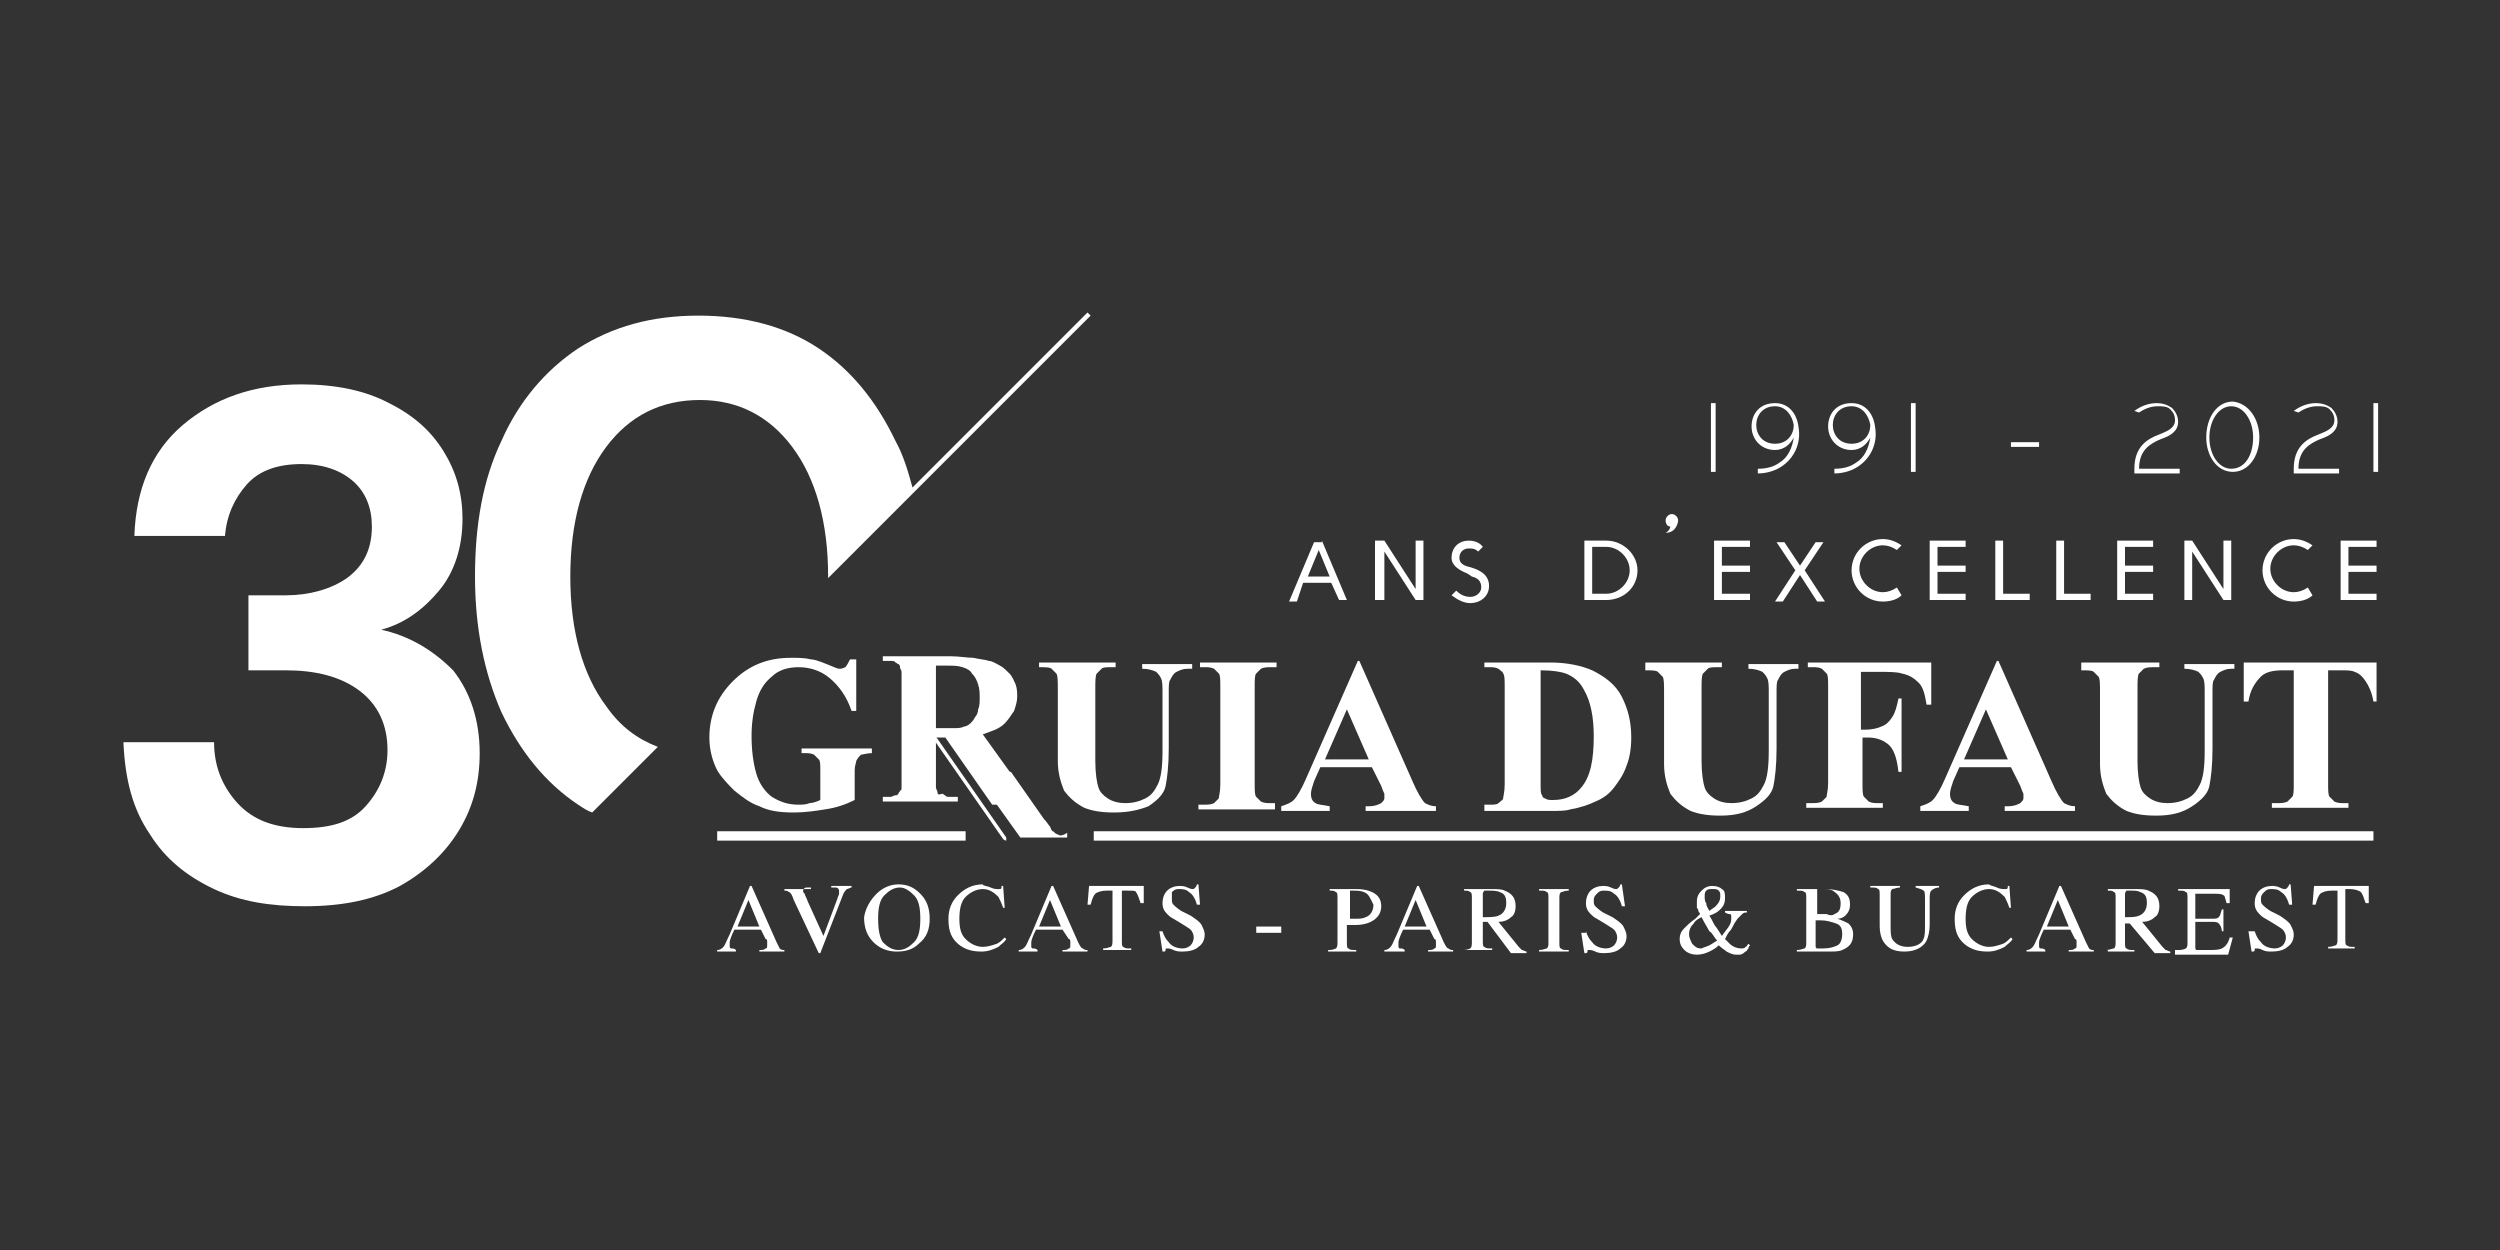 <?xml version="1.0" encoding="utf-8"?>
<!-- Generator: Adobe Illustrator 26.0.2, SVG Export Plug-In . SVG Version: 6.00 Build 0)  -->
<svg version="1.1" id="Layer_1" xmlns="http://www.w3.org/2000/svg" xmlns:xlink="http://www.w3.org/1999/xlink" x="0px" y="0px"
	 viewBox="0 0 160 80" style="enable-background:new 0 0 160 80;" xml:space="preserve">
<rect x="0" y="0" width="160" height="80" fill="#333333" stroke="none"/>
<style type="text/css">
	.st0{fill:#FFFFFF;}
</style>
<g>
	<g>
		<path class="st0" d="M24.4,40.3c1.5-0.4,2.7-1.3,3.7-2.5c1-1.2,1.5-2.8,1.5-4.6c0-1.6-0.4-3-1.2-4.3c-0.8-1.3-1.9-2.3-3.5-3.1
			c-1.5-0.8-3.4-1.2-5.6-1.2c-3.1,0-5.6,0.9-7.6,2.6c-2,1.7-3,4.1-3.1,7.1h5.8c0.1-1.3,0.6-2.4,1.4-3.3c0.8-0.9,2-1.3,3.5-1.3
			c1.4,0,2.5,0.4,3.3,1.1c0.8,0.7,1.2,1.7,1.2,2.9c0,1.4-0.5,2.5-1.6,3.3c-1,0.7-2.4,1.1-3.9,1.1h-2.4v4.8h2.4
			c1.9,0,3.5,0.4,4.7,1.3c1.2,0.9,1.8,2.2,1.8,3.8c0,1.4-0.5,2.6-1.4,3.6c-0.9,1-2.2,1.4-4,1.4c-1.8,0-3.2-0.5-4.2-1.6
			c-1-1.1-1.5-2.4-1.5-3.9H7.9c0.1,2.4,0.6,4.3,1.7,5.9c1,1.6,2.4,2.7,4.1,3.5c1.7,0.8,3.6,1.1,5.8,1.1c2.4,0,4.4-0.4,6.1-1.3
			c1.6-0.9,2.9-2.1,3.8-3.6c0.9-1.5,1.3-3.1,1.3-4.9c0-2.1-0.6-3.9-1.7-5.3C27.7,41.6,26.2,40.7,24.4,40.3z"/>
		<path class="st0" d="M69.8,20.2L69.6,20L58.4,31.2c-0.3-1.1-0.6-2.1-1.1-3c-1.2-2.5-2.8-4.5-4.9-5.9c-2.1-1.4-4.7-2.1-7.7-2.1
			c-3,0-5.5,0.7-7.7,2.1c-2.1,1.4-3.8,3.4-4.9,5.9c-1.2,2.5-1.7,5.4-1.7,8.7c0,3.3,0.6,6.2,1.7,8.7c1.2,2.5,2.8,4.5,4.9,5.9
			c0.3,0.2,0.6,0.4,0.9,0.5l4.2-4.2c-1.3-0.5-2.4-1.3-3.3-2.6c-1.5-2-2.3-4.8-2.3-8.3c0-3.5,0.8-6.3,2.3-8.3c1.5-2,3.5-3,6-3
			c2.4,0,4.4,1,5.9,3c1.5,2,2.3,4.8,2.3,8.3c0,0,0,0,0,0.1l5.4-5.4c0,0,0,0,0,0L69.8,20.2z"/>
	</g>
	<g>
		<g>
			<path class="st0" d="M84.6,34.6l1.6,3.8h-0.5l-0.5-1.1h-1.8L83,38.5h-0.5l1.6-3.8H84.6z M84.4,35.2l-0.7,1.7h1.4L84.4,35.2z"/>
			<path class="st0" d="M88.6,34.6l2,3.1v-3.1h0.5v3.8h-0.5l-2-3.1v3.1H88v-3.8H88.6z"/>
			<path class="st0" d="M93.9,36.7c-0.5-0.2-1-0.5-1-1c0-0.7,0.5-1.1,1.1-1.1c0.3,0,0.7,0.1,0.9,0.4l-0.3,0.3
				c-0.2-0.2-0.4-0.2-0.6-0.2c-0.3,0-0.6,0.2-0.6,0.6c0,0.3,0.2,0.5,0.7,0.6l0.3,0.1c0.5,0.2,0.9,0.5,0.9,1.1c0,0.7-0.6,1.1-1.2,1.1
				c-0.4,0-0.8-0.2-1.2-0.5l0.3-0.3c0.3,0.3,0.6,0.4,0.9,0.4c0.4,0,0.7-0.3,0.7-0.6c0-0.4-0.2-0.6-0.6-0.7L93.9,36.7z"/>
			<path class="st0" d="M102.8,34.6c1.1,0,2,0.9,2,1.9c0,1.1-0.9,1.9-2,1.9h-1.4v-3.8H102.8z M102.8,38c0.8,0,1.5-0.7,1.5-1.5
				c0-0.8-0.7-1.5-1.5-1.5h-0.9V38H102.8z"/>
			<path class="st0" d="M107.4,33.3c0,0.1-0.1,0.8-0.8,0.8c0.2-0.1,0.3-0.3,0.3-0.4c-0.2,0-0.3-0.2-0.3-0.4c0-0.2,0.2-0.4,0.4-0.4
				C107.2,32.9,107.4,33.1,107.4,33.3z"/>
			<path class="st0" d="M112,34.6v0.4h-1.8v1.2h1.8v0.4h-1.8V38h1.8v0.4h-2.3v-3.8H112z"/>
			<path class="st0" d="M116.3,38.5l-1.1-1.7l-1.1,1.7h-0.5l1.3-2l-1.2-1.8h0.5l1,1.5l1-1.5h0.5l-1.2,1.8l1.3,2H116.3z"/>
			<path class="st0" d="M121.7,38.1c-0.3,0.3-0.8,0.4-1.2,0.4c-1.1,0-2-0.9-2-2c0-1.1,0.9-2,2-2c0.5,0,0.9,0.2,1.2,0.4l-0.3,0.3
				c-0.3-0.2-0.6-0.3-0.9-0.3c-0.8,0-1.5,0.7-1.5,1.5c0,0.8,0.7,1.5,1.5,1.5c0.3,0,0.6-0.1,0.9-0.3L121.7,38.1z"/>
			<path class="st0" d="M125.8,34.6v0.4H124v1.2h1.8v0.4H124V38h1.8v0.4h-2.3v-3.8H125.8z"/>
			<path class="st0" d="M128.2,34.6V38h1.7v0.4h-2.2v-3.8H128.2z"/>
			<path class="st0" d="M132.1,34.6V38h1.7v0.4h-2.2v-3.8H132.1z"/>
			<path class="st0" d="M137.8,34.6v0.4h-1.8v1.2h1.8v0.4h-1.8V38h1.8v0.4h-2.3v-3.8H137.8z"/>
			<path class="st0" d="M140.3,34.6l2,3.1v-3.1h0.5v3.8h-0.5l-2-3.1v3.1h-0.5v-3.8H140.3z"/>
			<path class="st0" d="M148,38.1c-0.3,0.3-0.8,0.4-1.2,0.4c-1.1,0-2-0.9-2-2c0-1.1,0.9-2,2-2c0.5,0,0.9,0.2,1.2,0.4l-0.3,0.3
				c-0.3-0.2-0.6-0.3-0.9-0.3c-0.8,0-1.5,0.7-1.5,1.5c0,0.8,0.7,1.5,1.5,1.5c0.3,0,0.6-0.1,0.9-0.3L148,38.1z"/>
			<path class="st0" d="M152.1,34.6v0.4h-1.8v1.2h1.8v0.4h-1.8V38h1.8v0.4h-2.3v-3.8H152.1z"/>
		</g>
	</g>
	<g>
		<g>
			<path class="st0" d="M109.5,25.8h0.3v4.4h-0.3V25.8z"/>
			<path class="st0" d="M112.5,30c0.5,0,1-0.1,1.4-0.4c0.5-0.3,0.8-0.9,0.9-1.6c-0.2,0.4-0.6,0.8-1.2,0.8c-0.9,0-1.5-0.7-1.5-1.5
				c0-0.8,0.5-1.5,1.5-1.5c0.9,0,1.4,0.7,1.5,1.5c0.2,1.1-0.3,2-1,2.5c-0.4,0.3-1,0.5-1.6,0.5L112.5,30z M113.6,26
				c-0.8,0-1.2,0.6-1.2,1.2c0,0.6,0.4,1.2,1.2,1.2c0.8,0,1.2-0.6,1.2-1.2C114.7,26.6,114.3,26,113.6,26L113.6,26z"/>
			<path class="st0" d="M117.4,30c0.5,0,1-0.1,1.4-0.4c0.5-0.3,0.8-0.9,0.9-1.6c-0.2,0.4-0.6,0.8-1.2,0.8c-0.9,0-1.5-0.7-1.5-1.5
				c0-0.8,0.5-1.5,1.5-1.5c0.9,0,1.4,0.7,1.5,1.5c0.2,1.1-0.3,2-1,2.5c-0.4,0.3-1,0.5-1.6,0.5L117.4,30z M118.5,26
				c-0.8,0-1.2,0.6-1.2,1.2c0,0.6,0.4,1.2,1.2,1.2c0.8,0,1.2-0.6,1.2-1.2C119.6,26.6,119.2,26,118.5,26L118.5,26z"/>
			<path class="st0" d="M122.3,25.8h0.3v4.4h-0.3V25.8z"/>
			<path class="st0" d="M130.5,28.3v0.3h-1.8v-0.3H130.5z"/>
			<path class="st0" d="M136.6,26.3c0.4-0.3,0.9-0.5,1.4-0.5c0.4,0,0.7,0.1,1,0.3c0.2,0.2,0.4,0.5,0.4,0.9c0,0.6-0.5,0.9-1.1,1.1
				c-0.7,0.3-1.4,0.7-1.4,1.9h2.6v0.3h-2.9V30c0-1.4,0.8-1.9,1.6-2.2c0.5-0.2,1-0.4,1-0.9c0-0.3-0.1-0.5-0.3-0.7
				c-0.2-0.2-0.5-0.2-0.8-0.2c-0.5,0-0.9,0.2-1.2,0.4L136.6,26.3z"/>
			<path class="st0" d="M144.6,28c0,1.2-0.7,2.2-1.7,2.2c-1,0-1.7-1-1.7-2.2c0-1.3,0.7-2.3,1.7-2.3C143.9,25.8,144.6,26.8,144.6,28z
				 M141.4,28c0,1.1,0.6,2,1.4,2c0.9,0,1.4-0.9,1.4-2c0-1.1-0.6-2-1.4-2C142,26,141.4,26.9,141.4,28z"/>
			<path class="st0" d="M146.8,26.3c0.4-0.3,0.9-0.5,1.4-0.5c0.4,0,0.7,0.1,1,0.3c0.2,0.2,0.4,0.5,0.4,0.9c0,0.6-0.5,0.9-1.1,1.1
				c-0.7,0.3-1.4,0.7-1.4,1.9h2.6v0.3h-2.9V30c0-1.4,0.8-1.9,1.6-2.2c0.5-0.2,1-0.4,1-0.9c0-0.3-0.1-0.5-0.3-0.7
				c-0.2-0.2-0.5-0.2-0.8-0.2c-0.5,0-0.9,0.2-1.2,0.4L146.8,26.3z"/>
			<path class="st0" d="M151.9,25.8h0.3v4.4h-0.3V25.8z"/>
		</g>
	</g>
	<g>
		<path class="st0" d="M64.4,53.6c0,0.1,0,0.2,0,0.2l0,0c0,0-0.1,0-0.2-0.1l-4.6-6.6c0-0.1,0-0.2,0-0.2l0,0c0,0,0.1,0,0.2,0.1
			L64.4,53.6z"/>
		<rect x="70" y="53.2" class="st0" width="81.9" height="0.6"/>
		<rect x="45.9" y="53.2" class="st0" width="15.9" height="0.6"/>
		<g>
			<g>
				<path class="st0" d="M133.4,42.4h4.8v0.3h-0.2c-0.4,0-0.6,0-0.8,0.1c-0.1,0.1-0.2,0.2-0.3,0.3c-0.1,0.1-0.1,0.5-0.1,1v4.6
					c0,0.8,0.1,1.4,0.2,1.7c0.1,0.3,0.3,0.5,0.6,0.7c0.3,0.2,0.7,0.3,1.1,0.3c0.5,0,0.9-0.1,1.3-0.3c0.4-0.2,0.6-0.5,0.8-0.9
					c0.2-0.4,0.3-1.1,0.3-2.1v-3.8c0-0.4,0-0.7-0.1-0.9c-0.1-0.2-0.2-0.3-0.3-0.4c-0.2-0.1-0.5-0.2-0.9-0.2v-0.3h3.2v0.3h-0.2
					c-0.3,0-0.5,0.1-0.7,0.2c-0.2,0.1-0.3,0.3-0.4,0.5c-0.1,0.1-0.1,0.4-0.1,0.8v3.6c0,1.1-0.1,1.9-0.2,2.4
					c-0.1,0.5-0.5,0.9-1.1,1.3c-0.6,0.4-1.3,0.6-2.3,0.6c-0.8,0-1.4-0.1-1.9-0.3c-0.6-0.3-1-0.7-1.3-1.1c-0.2-0.5-0.4-1.1-0.4-1.9
					v-4.6c0-0.5,0-0.9-0.1-1c-0.1-0.1-0.2-0.2-0.3-0.3c-0.1-0.1-0.4-0.1-0.8-0.1V42.4z"/>
				<path class="st0" d="M152.1,42.4v2.5h-0.2c-0.1-0.6-0.3-1-0.5-1.3c-0.2-0.3-0.4-0.5-0.7-0.6c-0.2-0.1-0.5-0.1-0.9-0.1H149v7.2
					c0,0.5,0,0.8,0.1,0.9c0.1,0.1,0.2,0.2,0.3,0.3c0.2,0.1,0.4,0.1,0.6,0.1h0.3v0.3h-4.9v-0.3h0.3c0.3,0,0.5,0,0.7-0.1
					c0.1-0.1,0.2-0.2,0.3-0.3c0.1-0.1,0.1-0.4,0.1-0.9v-7.2h-0.7c-0.6,0-1.1,0.1-1.4,0.4c-0.4,0.4-0.7,0.9-0.8,1.6h-0.3v-2.5H152.1z
					"/>
				<path class="st0" d="M54.8,42.2v3.3h-0.3c-0.3-0.9-0.8-1.6-1.4-2.1c-0.6-0.5-1.3-0.7-2-0.7c-0.7,0-1.3,0.2-1.7,0.6
					c-0.5,0.4-0.8,0.9-1,1.6c-0.2,0.7-0.3,1.4-0.3,2.2c0,0.9,0.1,1.7,0.3,2.4c0.2,0.7,0.6,1.2,1,1.5c0.5,0.3,1,0.5,1.7,0.5
					c0.2,0,0.5,0,0.7-0.1c0.2,0,0.5-0.1,0.7-0.2v-1.9c0-0.4,0-0.6-0.1-0.7c-0.1-0.1-0.2-0.2-0.3-0.3c-0.2-0.1-0.4-0.1-0.6-0.1h-0.2
					v-0.3h4.5v0.3c-0.3,0-0.6,0.1-0.7,0.1c-0.1,0.1-0.2,0.2-0.3,0.4c0,0.1-0.1,0.3-0.1,0.6v1.9c-0.6,0.3-1.2,0.5-1.9,0.6
					c-0.6,0.1-1.3,0.2-2,0.2c-0.9,0-1.6-0.1-2.2-0.4c-0.6-0.2-1.1-0.6-1.6-1c-0.4-0.4-0.8-0.8-1.1-1.3c-0.3-0.6-0.5-1.3-0.5-2.1
					c0-1.4,0.5-2.6,1.5-3.6c1-1,2.2-1.5,3.7-1.5c0.5,0,0.9,0,1.3,0.1c0.2,0,0.5,0.1,1,0.3c0.5,0.2,0.7,0.3,0.8,0.3
					c0.1,0,0.2,0,0.4-0.1c0.1-0.1,0.2-0.3,0.3-0.5H54.8z"/>
				<path class="st0" d="M66.6,42.4h4.8v0.3h-0.2c-0.4,0-0.6,0-0.7,0.1c-0.1,0.1-0.2,0.2-0.3,0.3c-0.1,0.1-0.1,0.5-0.1,1v4.6
					c0,0.8,0.1,1.4,0.2,1.7c0.1,0.3,0.3,0.5,0.6,0.7c0.3,0.2,0.7,0.3,1.1,0.3c0.5,0,0.9-0.1,1.3-0.3c0.4-0.2,0.6-0.5,0.8-0.9
					c0.2-0.4,0.3-1.1,0.3-2.1v-3.8c0-0.4,0-0.7-0.1-0.9c-0.1-0.2-0.2-0.3-0.3-0.4c-0.2-0.1-0.5-0.2-0.9-0.2v-0.3h3.2v0.3H76
					c-0.3,0-0.5,0.1-0.7,0.2c-0.2,0.1-0.3,0.3-0.4,0.5c-0.1,0.1-0.1,0.4-0.1,0.8v3.6c0,1.1-0.1,1.9-0.2,2.4
					c-0.1,0.5-0.5,0.9-1.1,1.3C73,51.8,72.3,52,71.3,52c-0.8,0-1.4-0.1-1.9-0.3c-0.6-0.3-1-0.7-1.3-1.1c-0.2-0.5-0.4-1.1-0.4-1.9
					v-4.6c0-0.5,0-0.9-0.1-1c-0.1-0.1-0.2-0.2-0.3-0.3c-0.1-0.1-0.4-0.1-0.8-0.1V42.4z"/>
				<path class="st0" d="M81.6,51.5v0.3h-4.9v-0.3H77c0.3,0,0.5,0,0.7-0.1c0.1-0.1,0.2-0.2,0.3-0.3c0-0.1,0.1-0.4,0.1-0.9V44
					c0-0.5,0-0.8-0.1-0.9c-0.1-0.1-0.2-0.2-0.3-0.3c-0.2-0.1-0.4-0.1-0.6-0.1h-0.3v-0.3h4.9v0.3h-0.3c-0.3,0-0.5,0-0.7,0.1
					c-0.1,0.1-0.2,0.2-0.3,0.3c-0.1,0.1-0.1,0.4-0.1,0.9v6.1c0,0.5,0,0.8,0.1,0.9c0.1,0.1,0.2,0.2,0.3,0.3c0.2,0.1,0.4,0.1,0.6,0.1
					H81.6z"/>
				<path class="st0" d="M87.8,49.1h-3.3L84.1,50c-0.1,0.3-0.2,0.6-0.2,0.8c0,0.3,0.1,0.5,0.3,0.6c0.1,0.1,0.4,0.1,0.9,0.2v0.3H82
					v-0.3c0.3-0.1,0.6-0.2,0.8-0.4c0.2-0.2,0.5-0.7,0.8-1.4l3.3-7.5h0.1l3.4,7.7c0.3,0.7,0.6,1.2,0.8,1.4c0.2,0.1,0.4,0.2,0.7,0.2
					v0.3h-4.5v-0.3h0.2c0.4,0,0.6-0.1,0.8-0.2c0.1-0.1,0.2-0.2,0.2-0.3c0-0.1,0-0.2,0-0.3c0,0-0.1-0.2-0.2-0.5L87.8,49.1z
					 M87.6,48.6l-1.4-3.2l-1.4,3.2H87.6z"/>
				<path class="st0" d="M95,51.8v-0.3h0.3c0.3,0,0.5,0,0.6-0.1c0.1-0.1,0.3-0.2,0.3-0.3c0-0.1,0.1-0.4,0.1-0.9V44
					c0-0.5,0-0.8-0.1-0.9c0-0.1-0.2-0.2-0.3-0.3c-0.2-0.1-0.4-0.1-0.6-0.1H95v-0.3h4.2c1.1,0,2,0.2,2.7,0.5c0.8,0.4,1.5,0.9,1.9,1.7
					c0.4,0.8,0.6,1.6,0.6,2.6c0,0.7-0.1,1.3-0.3,1.8c-0.2,0.6-0.5,1-0.8,1.4c-0.3,0.4-0.7,0.7-1.2,0.9c-0.4,0.2-1,0.4-1.6,0.5
					c-0.3,0.1-0.7,0.1-1.3,0.1H95z M98.6,42.9v7.3c0,0.4,0,0.6,0.1,0.7c0,0.1,0.1,0.2,0.2,0.2c0.1,0.1,0.3,0.1,0.5,0.1
					c0.8,0,1.4-0.3,1.8-0.8c0.6-0.7,0.8-1.8,0.8-3.3c0-1.2-0.2-2.2-0.6-2.9c-0.3-0.6-0.7-0.9-1.2-1.1C99.9,43,99.4,42.9,98.6,42.9z"
					/>
				<path class="st0" d="M105.4,42.4h4.8v0.3H110c-0.4,0-0.6,0-0.7,0.1c-0.1,0.1-0.2,0.2-0.3,0.3c-0.1,0.1-0.1,0.5-0.1,1v4.6
					c0,0.8,0.1,1.4,0.2,1.7c0.1,0.3,0.3,0.5,0.6,0.7c0.3,0.2,0.7,0.3,1.1,0.3c0.5,0,0.9-0.1,1.3-0.3c0.4-0.2,0.6-0.5,0.8-0.9
					c0.2-0.4,0.3-1.1,0.3-2.1v-3.8c0-0.4,0-0.7-0.1-0.9c-0.1-0.2-0.2-0.3-0.3-0.4c-0.2-0.1-0.5-0.2-0.9-0.2v-0.3h3.2v0.3h-0.2
					c-0.3,0-0.5,0.1-0.7,0.2c-0.2,0.1-0.3,0.3-0.4,0.5c-0.1,0.1-0.1,0.4-0.1,0.8v3.6c0,1.1-0.1,1.9-0.2,2.4
					c-0.1,0.5-0.5,0.9-1.1,1.3c-0.6,0.4-1.3,0.6-2.3,0.6c-0.8,0-1.4-0.1-1.9-0.3c-0.6-0.3-1-0.7-1.3-1.1c-0.2-0.5-0.4-1.1-0.4-1.9
					v-4.6c0-0.5,0-0.9-0.1-1c-0.1-0.1-0.2-0.2-0.3-0.3c-0.1-0.1-0.4-0.1-0.8-0.1V42.4z"/>
				<path class="st0" d="M119.1,42.9v3.8h0.3c0.4,0,0.8-0.1,1-0.2c0.3-0.1,0.5-0.3,0.7-0.6c0.2-0.3,0.3-0.7,0.4-1.2h0.2v4.7h-0.2
					c-0.1-0.9-0.3-1.5-0.7-1.8c-0.4-0.3-0.8-0.4-1.3-0.4h-0.3v2.9c0,0.5,0,0.8,0.1,0.9c0.1,0.1,0.2,0.2,0.3,0.3
					c0.2,0.1,0.4,0.1,0.6,0.1h0.3v0.3h-4.9v-0.3h0.3c0.3,0,0.5,0,0.7-0.1c0.1-0.1,0.2-0.2,0.3-0.3c0-0.1,0.1-0.4,0.1-0.9V44
					c0-0.5,0-0.8-0.1-0.9c-0.1-0.1-0.2-0.2-0.3-0.3c-0.2-0.1-0.4-0.1-0.6-0.1h-0.3v-0.3h7.9v2.7h-0.3c-0.1-0.6-0.2-1.1-0.5-1.4
					c-0.3-0.3-0.6-0.5-1.1-0.6c-0.3-0.1-0.8-0.1-1.5-0.1H119.1z"/>
				<path class="st0" d="M128.7,49.1h-3.3L125,50c-0.1,0.3-0.2,0.6-0.2,0.8c0,0.3,0.1,0.5,0.3,0.6c0.1,0.1,0.4,0.1,0.9,0.2v0.3h-3.1
					v-0.3c0.3-0.1,0.6-0.2,0.8-0.4c0.2-0.2,0.5-0.7,0.8-1.4l3.3-7.5h0.1l3.4,7.7c0.3,0.7,0.6,1.2,0.8,1.4c0.2,0.1,0.4,0.2,0.7,0.2
					v0.3h-4.5v-0.3h0.2c0.4,0,0.6-0.1,0.8-0.2c0.1-0.1,0.2-0.2,0.2-0.3c0-0.1,0-0.2,0-0.3c0,0-0.1-0.2-0.2-0.5L128.7,49.1z
					 M128.5,48.6l-1.4-3.2l-1.4,3.2H128.5z"/>
				<g>
					<path class="st0" d="M67.7,53.4c-0.1,0-0.2-0.1-0.3-0.2c-0.1,0-0.1-0.1-0.2-0.3c-0.1-0.1-0.2-0.3-0.4-0.5l-2.1-3
						c-0.1,0-0.2,0-0.3,0c0,0,0,0-0.1,0h0h-0.1c0,0,0,0,0,0c0,0,0,0,0,0c0,0,0,0,0,0c0,0,0,0,0,0c0,0-0.1,0-0.1,0c0,0,0,0,0,0h0
						c-0.2,0-0.5,0-0.7,0c-0.2,0-0.3,0-0.5,0c0,0-0.1,0-0.1,0c-0.2,0-0.4,0-0.5,0c0,0,0,0,0,0l3,4.2h3v-0.3
						C68,53.5,67.8,53.5,67.7,53.4z"/>
					<path class="st0" d="M60.5,47.2l3,4.3H66l-0.8-1.2c0,0,0,0,0-0.1L62.9,47c0.3-0.1,0.5-0.2,0.8-0.3c0.2-0.1,0.4-0.2,0.6-0.4
						c0.2-0.2,0.4-0.5,0.6-0.8c0.1-0.3,0.2-0.6,0.2-0.9c0-0.3,0-0.5-0.1-0.8c-0.1-0.2-0.2-0.5-0.4-0.7c-0.2-0.2-0.4-0.4-0.6-0.5
						c-0.2-0.1-0.5-0.3-0.7-0.3c-0.3-0.1-0.6-0.1-1-0.2c-0.4,0-0.9-0.1-1.5-0.1h-4.3v0.3c0.2,0,0.4,0,0.5,0c0.1,0,0.3,0,0.3,0.1
						c0.1,0,0.1,0.1,0.2,0.1c0.1,0.1,0.1,0.1,0.1,0.2c0,0.1,0.1,0.2,0.1,0.3c0,0.2,0,0.4,0,0.6v6.1c0,0.3,0,0.5,0,0.6
						c0,0.2,0,0.3-0.1,0.3c0,0.1-0.1,0.1-0.1,0.2c-0.1,0.1-0.1,0.1-0.2,0.1c-0.1,0-0.2,0.1-0.3,0.1c-0.1,0-0.3,0-0.5,0v0.3h4.8v-0.3
						c-0.2,0-0.4,0-0.5,0c-0.1,0-0.3,0-0.3-0.1c-0.1,0-0.1-0.1-0.2-0.1C60,50.9,60,50.8,60,50.7c0-0.1-0.1-0.2-0.1-0.3
						c0-0.2,0-0.4,0-0.6v-2.6H60.5z M59.9,42.6h0.7c0.4,0,0.7,0,1,0.1c0.3,0.1,0.5,0.2,0.6,0.4c0.2,0.2,0.3,0.4,0.4,0.7
						c0.1,0.3,0.1,0.6,0.1,0.9c0,0.2,0,0.5-0.1,0.7c0,0.2-0.1,0.4-0.2,0.5c-0.1,0.2-0.2,0.3-0.3,0.4c-0.1,0.1-0.3,0.2-0.4,0.2
						c-0.2,0.1-0.4,0.1-0.6,0.1c-0.2,0-0.5,0-0.8,0h-0.4V42.6z"/>
				</g>
			</g>
		</g>
		<g>
			<g>
				<path class="st0" d="M45.9,60.9v-0.1c0.2,0,0.3-0.1,0.4-0.2c0.1-0.1,0.2-0.4,0.4-0.8l1.3-3.1h0.1l1.6,3.6
					c0.1,0.2,0.2,0.4,0.2,0.4c0.1,0.1,0.2,0.1,0.3,0.1v0.1h-1.6v-0.1c0.2,0,0.3,0,0.4-0.1c0.1,0,0.1-0.1,0.1-0.2c0,0,0-0.1,0-0.2
					c0-0.1,0-0.2-0.1-0.2l-0.3-0.6h-1.7c-0.2,0.4-0.3,0.7-0.3,0.8c0,0.1,0,0.2,0,0.2c0,0.1,0,0.2,0.1,0.2c0.1,0,0.2,0,0.3,0.1v0.1
					H45.9z M48.6,59.3l-0.7-1.7l-0.7,1.7H48.6z"/>
				<path class="st0" d="M51.9,56.7v0.1c-0.2,0-0.3,0-0.3,0c-0.1,0-0.2,0.1-0.2,0.2c0,0.1,0,0.1,0.1,0.2c0,0.1,0.1,0.2,0.2,0.5
					l1,2.2l0.9-2.4c0-0.1,0.1-0.2,0.1-0.3c0-0.1,0-0.1,0-0.2c0-0.1-0.1-0.2-0.2-0.2c-0.1,0-0.2,0-0.3,0v-0.1h1.3v0.1
					c-0.1,0-0.2,0.1-0.3,0.1c-0.1,0.1-0.2,0.2-0.3,0.5L52.5,61h-0.1l-1.6-3.4c-0.1-0.3-0.2-0.5-0.3-0.5c-0.1-0.1-0.2-0.1-0.3-0.1
					v-0.1H51.9z"/>
				<path class="st0" d="M56.1,57.2c0.4-0.4,0.9-0.6,1.4-0.6c0.6,0,1,0.2,1.4,0.6c0.4,0.4,0.6,0.9,0.6,1.6c0,0.7-0.2,1.2-0.7,1.6
					c-0.4,0.4-0.9,0.5-1.4,0.5c-0.6,0-1.1-0.2-1.5-0.6c-0.4-0.4-0.6-0.9-0.6-1.6C55.4,58.1,55.7,57.6,56.1,57.2z M56.5,60.3
					c0.3,0.3,0.6,0.5,1,0.5c0.4,0,0.7-0.2,1-0.5c0.3-0.3,0.4-0.8,0.4-1.5c0-0.7-0.1-1.2-0.4-1.5c-0.3-0.3-0.6-0.5-0.9-0.5
					c-0.4,0-0.7,0.2-1,0.5c-0.3,0.3-0.4,0.8-0.4,1.5C56.2,59.5,56.3,60,56.5,60.3z"/>
				<path class="st0" d="M63.4,56.8c0.2,0.1,0.4,0.1,0.4,0.1c0.1,0,0.1,0,0.2,0c0.1,0,0.1-0.1,0.1-0.2h0.1l0.1,1.4h-0.1
					c-0.1-0.3-0.2-0.5-0.3-0.7c-0.3-0.3-0.6-0.5-1-0.5c-0.4,0-0.8,0.2-1.1,0.5c-0.3,0.3-0.4,0.8-0.4,1.4c0,0.6,0.1,1,0.4,1.3
					c0.3,0.3,0.7,0.5,1.1,0.5c0.3,0,0.6-0.1,0.9-0.2c0.2-0.1,0.3-0.2,0.5-0.4l0.1,0.1c-0.1,0.2-0.3,0.3-0.5,0.5
					c-0.4,0.2-0.7,0.3-1.1,0.3c-0.7,0-1.2-0.2-1.6-0.6c-0.4-0.4-0.5-0.9-0.5-1.5c0-0.6,0.2-1.1,0.6-1.5c0.4-0.4,0.9-0.7,1.6-0.7
					C62.9,56.7,63.2,56.7,63.4,56.8z"/>
				<path class="st0" d="M65.2,60.9v-0.1c0.2,0,0.3-0.1,0.4-0.2c0.1-0.1,0.2-0.4,0.4-0.8l1.3-3.1h0.1l1.6,3.6
					c0.1,0.2,0.2,0.4,0.3,0.4c0.1,0.1,0.2,0.1,0.3,0.1v0.1H68v-0.1c0.2,0,0.3,0,0.4-0.1c0.1,0,0.1-0.1,0.1-0.2c0,0,0-0.1,0-0.2
					c0-0.1,0-0.2-0.1-0.2L68,59.5h-1.7c-0.2,0.4-0.3,0.7-0.3,0.8c0,0.1,0,0.2,0,0.2c0,0.1,0,0.2,0.1,0.2c0.1,0,0.2,0,0.3,0.1v0.1
					H65.2z M67.9,59.3l-0.7-1.7l-0.7,1.7H67.9z"/>
				<path class="st0" d="M69.7,56.7h3.5l0,1.1h-0.2c-0.1-0.3-0.2-0.6-0.3-0.7C72.7,57,72.5,57,72.1,57h-0.3v3.2c0,0.2,0,0.4,0.1,0.4
					c0.1,0.1,0.2,0.1,0.5,0.1v0.1h-1.8v-0.1c0.3,0,0.4-0.1,0.5-0.1c0.1-0.1,0.1-0.2,0.1-0.5V57h-0.4c-0.3,0-0.6,0.1-0.7,0.2
					c-0.1,0.1-0.2,0.3-0.3,0.7h-0.2L69.7,56.7z"/>
				<path class="st0" d="M74.4,59.6c0.1,0.3,0.2,0.5,0.4,0.7c0.2,0.3,0.6,0.4,0.9,0.4c0.2,0,0.4-0.1,0.5-0.2
					c0.1-0.1,0.2-0.3,0.2-0.5c0-0.2-0.1-0.4-0.2-0.5c-0.1-0.1-0.3-0.2-0.6-0.4l-0.5-0.3c-0.2-0.1-0.3-0.2-0.4-0.3
					c-0.2-0.2-0.3-0.4-0.3-0.7c0-0.3,0.1-0.6,0.3-0.8c0.2-0.2,0.5-0.3,0.8-0.3c0.1,0,0.3,0,0.5,0.1c0.2,0.1,0.3,0.1,0.3,0.1
					c0.1,0,0.1,0,0.2-0.1c0,0,0.1-0.1,0.1-0.2h0.1l0.1,1.3h-0.2c-0.1-0.4-0.3-0.7-0.5-0.8c-0.2-0.2-0.4-0.2-0.7-0.2
					c-0.2,0-0.3,0.1-0.4,0.2C75,57.2,75,57.3,75,57.5c0,0.2,0,0.3,0.1,0.4c0.1,0.1,0.2,0.2,0.5,0.4l0.6,0.3c0.3,0.2,0.6,0.4,0.7,0.6
					c0.1,0.2,0.2,0.4,0.2,0.6c0,0.3-0.1,0.6-0.4,0.8c-0.2,0.2-0.6,0.3-1,0.3c-0.2,0-0.4,0-0.6-0.1c-0.2-0.1-0.3-0.1-0.4-0.1
					c-0.1,0-0.1,0-0.1,0.1c0,0,0,0.1-0.1,0.1h-0.1l-0.2-1.3H74.4z"/>
				<path class="st0" d="M80.5,59.3H82v0.4h-1.6V59.3z"/>
				<path class="st0" d="M85.1,60.8c0.2,0,0.4-0.1,0.4-0.1c0.1-0.1,0.1-0.2,0.1-0.5v-2.7c0-0.2,0-0.4-0.1-0.4
					c-0.1-0.1-0.2-0.1-0.4-0.1v-0.1h1.7c0.5,0,0.9,0.1,1.2,0.3c0.3,0.2,0.4,0.5,0.4,0.8c0,0.4-0.2,0.7-0.5,0.9
					c-0.3,0.2-0.7,0.3-1.2,0.3c-0.1,0-0.2,0-0.3,0c-0.1,0-0.2,0-0.2,0v1.1c0,0.2,0,0.4,0.1,0.4c0.1,0.1,0.2,0.1,0.5,0.1v0.1h-1.8
					V60.8z M87.3,57.1C87.1,57,86.8,57,86.6,57c-0.1,0-0.2,0-0.2,0c0,0,0,0.1,0,0.2v1.6c0.1,0,0.2,0,0.2,0c0,0,0.1,0,0.1,0
					c0.3,0,0.5,0,0.7-0.1c0.3-0.1,0.5-0.4,0.5-0.8C87.7,57.5,87.6,57.2,87.3,57.1z"/>
				<path class="st0" d="M88.6,60.9v-0.1c0.2,0,0.3-0.1,0.4-0.2c0.1-0.1,0.2-0.4,0.4-0.8l1.3-3.1h0.1l1.6,3.6
					c0.1,0.2,0.2,0.4,0.3,0.4c0.1,0.1,0.2,0.1,0.3,0.1v0.1h-1.6v-0.1c0.2,0,0.3,0,0.4-0.1c0.1,0,0.1-0.1,0.1-0.2c0,0,0-0.1,0-0.2
					c0-0.1,0-0.2-0.1-0.2l-0.3-0.6h-1.7c-0.2,0.4-0.3,0.7-0.3,0.8c0,0.1,0,0.2,0,0.2c0,0.1,0,0.2,0.1,0.2c0.1,0,0.2,0,0.3,0.1v0.1
					H88.6z M91.3,59.3l-0.7-1.7l-0.7,1.7H91.3z"/>
				<path class="st0" d="M93.7,60.8c0.2,0,0.4-0.1,0.4-0.1c0.1-0.1,0.1-0.2,0.1-0.5v-2.7c0-0.2,0-0.4-0.1-0.4
					c-0.1-0.1-0.2-0.1-0.4-0.1v-0.1h1.7c0.4,0,0.7,0,0.9,0.1c0.5,0.2,0.7,0.5,0.7,1c0,0.3-0.1,0.6-0.3,0.7c-0.2,0.2-0.5,0.3-0.8,0.3
					l1.3,1.6c0.1,0.1,0.2,0.2,0.2,0.2c0.1,0,0.2,0.1,0.3,0.1v0.1h-1L95.2,59l-0.3,0v1.2c0,0.2,0,0.4,0.1,0.4
					c0.1,0.1,0.2,0.1,0.5,0.1v0.1h-1.7V60.8z M95.9,58.6c0.3-0.1,0.5-0.4,0.5-0.8c0-0.4-0.1-0.6-0.4-0.7C95.8,57,95.5,57,95.3,57
					c-0.2,0-0.3,0-0.3,0c0,0-0.1,0.1-0.1,0.2v1.5C95.3,58.7,95.7,58.7,95.9,58.6z"/>
				<path class="st0" d="M98.5,60.8c0.3,0,0.4-0.1,0.5-0.1c0.1-0.1,0.1-0.2,0.1-0.4v-2.8c0-0.2,0-0.4-0.1-0.4
					c-0.1-0.1-0.2-0.1-0.5-0.1v-0.1h1.9v0.1c-0.3,0-0.4,0.1-0.5,0.1c-0.1,0.1-0.1,0.2-0.1,0.4v2.8c0,0.2,0,0.4,0.1,0.4
					c0.1,0.1,0.2,0.1,0.5,0.1v0.1h-1.9V60.8z"/>
				<path class="st0" d="M101.5,59.6c0.1,0.3,0.2,0.5,0.4,0.7c0.2,0.3,0.6,0.4,0.9,0.4c0.2,0,0.4-0.1,0.5-0.2
					c0.1-0.1,0.2-0.3,0.2-0.5c0-0.2-0.1-0.4-0.2-0.5c-0.1-0.1-0.3-0.2-0.6-0.4l-0.5-0.3c-0.2-0.1-0.3-0.2-0.4-0.3
					c-0.2-0.2-0.3-0.4-0.3-0.7c0-0.3,0.1-0.6,0.3-0.8c0.2-0.2,0.5-0.3,0.8-0.3c0.1,0,0.3,0,0.5,0.1c0.2,0.1,0.3,0.1,0.3,0.1
					c0.1,0,0.1,0,0.2-0.1c0,0,0.1-0.1,0.1-0.2h0.1L104,58h-0.2c-0.1-0.4-0.3-0.7-0.5-0.8c-0.2-0.2-0.4-0.2-0.7-0.2
					c-0.2,0-0.3,0.1-0.4,0.2c-0.1,0.1-0.2,0.2-0.2,0.4c0,0.2,0,0.3,0.1,0.4c0.1,0.1,0.2,0.2,0.5,0.4l0.6,0.3
					c0.3,0.2,0.6,0.4,0.7,0.6c0.1,0.2,0.2,0.4,0.2,0.6c0,0.3-0.1,0.6-0.4,0.8c-0.2,0.2-0.6,0.3-1,0.3c-0.2,0-0.4,0-0.6-0.1
					c-0.2-0.1-0.3-0.1-0.4-0.1c-0.1,0-0.1,0-0.1,0.1c0,0,0,0.1-0.1,0.1h-0.1l-0.2-1.3H101.5z"/>
				<path class="st0" d="M108.8,58.5c0-0.1-0.1-0.1-0.1-0.2c0-0.1-0.1-0.2-0.1-0.2c0-0.1,0-0.1,0-0.2c0-0.1,0-0.1,0-0.2
					c0-0.3,0.1-0.5,0.3-0.7c0.2-0.2,0.4-0.3,0.7-0.3c0.3,0,0.5,0.1,0.6,0.2c0.2,0.1,0.2,0.3,0.2,0.6c0,0.3-0.1,0.5-0.3,0.7
					c-0.2,0.2-0.4,0.3-0.7,0.4c0.2,0.3,0.3,0.6,0.4,0.7c0.1,0.1,0.2,0.3,0.4,0.6c0.2-0.3,0.4-0.5,0.5-0.7c0.1-0.2,0.1-0.3,0.1-0.5
					c0-0.1,0-0.2-0.1-0.2c-0.1,0-0.1,0-0.3-0.1v-0.1h1.4v0.1c-0.1,0-0.2,0-0.3,0.1c-0.1,0.1-0.2,0.2-0.3,0.3l-0.2,0.3
					c-0.1,0.2-0.2,0.4-0.3,0.5c-0.1,0.1-0.2,0.3-0.3,0.5c0.1,0.1,0.2,0.2,0.3,0.3c0.2,0.2,0.5,0.3,0.7,0.3c0.1,0,0.3,0,0.3-0.1
					c0.1,0,0.1-0.1,0.2-0.2l0.1,0.1c0,0-0.1,0.1-0.1,0.2c-0.1,0.1-0.1,0.2-0.2,0.2c-0.1,0.1-0.2,0.2-0.4,0.2c-0.1,0-0.2,0-0.2,0
					c-0.2,0-0.4-0.1-0.6-0.2c-0.1-0.1-0.3-0.2-0.5-0.4c-0.2,0.2-0.4,0.3-0.6,0.4c-0.2,0.1-0.5,0.2-0.8,0.2c-0.3,0-0.6-0.1-0.8-0.3
					c-0.2-0.2-0.3-0.4-0.3-0.7c0-0.3,0.1-0.5,0.3-0.7c0.2-0.2,0.4-0.4,0.7-0.6L108.8,58.5z M109.4,60.5c0.2-0.1,0.3-0.2,0.5-0.3
					c-0.2-0.2-0.3-0.5-0.5-0.6c-0.1-0.2-0.3-0.5-0.5-0.9c-0.2,0.1-0.4,0.2-0.5,0.4c-0.2,0.2-0.3,0.4-0.3,0.7c0,0.2,0.1,0.4,0.2,0.6
					c0.2,0.2,0.3,0.3,0.6,0.3C109.1,60.6,109.2,60.6,109.4,60.5z M109.8,58c0.2-0.2,0.3-0.4,0.3-0.6c0-0.2,0-0.3-0.1-0.4
					c-0.1-0.1-0.2-0.1-0.4-0.1c-0.2,0-0.3,0-0.4,0.1c-0.1,0.1-0.1,0.2-0.1,0.4c0,0.1,0,0.3,0.1,0.4c0,0.2,0.1,0.3,0.2,0.5
					C109.5,58.2,109.7,58.1,109.8,58z"/>
				<path class="st0" d="M115,60.8c0.3,0,0.4-0.1,0.5-0.1c0.1-0.1,0.1-0.2,0.1-0.4v-2.8c0-0.2,0-0.4-0.1-0.4
					c-0.1-0.1-0.2-0.1-0.5-0.1v-0.1h1.8c0.5,0,0.9,0.1,1.2,0.2c0.3,0.2,0.4,0.4,0.4,0.8c0,0.3-0.1,0.5-0.3,0.7
					c-0.1,0.1-0.3,0.2-0.5,0.2c0.3,0.1,0.5,0.2,0.7,0.3c0.2,0.2,0.3,0.4,0.3,0.7c0,0.5-0.2,0.8-0.7,1c-0.2,0.1-0.5,0.1-0.9,0.1h-2
					V60.8z M117.4,58.5c0.3-0.1,0.4-0.3,0.4-0.7c0-0.4-0.2-0.6-0.5-0.8c-0.2-0.1-0.4-0.1-0.8-0.1c-0.1,0-0.2,0-0.2,0
					c0,0,0,0.1,0,0.2v1.4l0.6,0C117.1,58.6,117.3,58.6,117.4,58.5z M117.6,60.5c0.2-0.1,0.3-0.4,0.3-0.7c0-0.4-0.1-0.6-0.4-0.7
					c-0.3-0.1-0.6-0.2-1-0.2c-0.1,0-0.2,0-0.2,0c0,0-0.1,0-0.1,0v1.6c0,0.1,0,0.2,0.1,0.2c0.1,0,0.2,0,0.4,0
					C117.1,60.7,117.4,60.6,117.6,60.5z"/>
				<path class="st0" d="M121.6,56.7v0.1c-0.2,0-0.4,0.1-0.5,0.1c-0.1,0.1-0.1,0.2-0.1,0.4v2c0,0.3,0,0.6,0.1,0.8
					c0.2,0.3,0.5,0.5,1,0.5c0.5,0,0.9-0.2,1-0.5c0.1-0.2,0.1-0.5,0.1-0.9v-1.6c0-0.3,0-0.6-0.1-0.6c-0.1-0.1-0.2-0.1-0.5-0.2v-0.1
					h1.5v0.1c-0.2,0-0.4,0.1-0.5,0.2c-0.1,0.1-0.1,0.3-0.1,0.6v1.6c0,0.4-0.1,0.8-0.2,1c-0.2,0.4-0.7,0.7-1.4,0.7
					c-0.7,0-1.1-0.2-1.4-0.7c-0.1-0.2-0.2-0.5-0.2-0.9v-2c0-0.2,0-0.4-0.1-0.4c-0.1-0.1-0.2-0.1-0.5-0.1v-0.1H121.6z"/>
				<path class="st0" d="M127.8,56.8c0.2,0.1,0.4,0.1,0.4,0.1c0.1,0,0.1,0,0.2,0c0.1,0,0.1-0.1,0.1-0.2h0.1l0.1,1.4h-0.1
					c-0.1-0.3-0.2-0.5-0.3-0.7c-0.3-0.3-0.6-0.5-1-0.5c-0.4,0-0.8,0.2-1.1,0.5c-0.3,0.3-0.4,0.8-0.4,1.4c0,0.6,0.1,1,0.4,1.3
					c0.3,0.3,0.7,0.5,1.1,0.5c0.3,0,0.6-0.1,0.9-0.2c0.2-0.1,0.3-0.2,0.5-0.4l0.1,0.1c-0.1,0.2-0.3,0.3-0.5,0.5
					c-0.4,0.2-0.7,0.3-1.1,0.3c-0.7,0-1.2-0.2-1.6-0.6c-0.4-0.4-0.5-0.9-0.5-1.5c0-0.6,0.2-1.1,0.6-1.5c0.4-0.4,0.9-0.7,1.6-0.7
					C127.4,56.7,127.6,56.7,127.8,56.8z"/>
				<path class="st0" d="M129.7,60.9v-0.1c0.2,0,0.3-0.1,0.4-0.2c0.1-0.1,0.2-0.4,0.4-0.8l1.3-3.1h0.1l1.6,3.6
					c0.1,0.2,0.2,0.4,0.2,0.4c0.1,0.1,0.2,0.1,0.3,0.1v0.1h-1.6v-0.1c0.2,0,0.3,0,0.4-0.1c0.1,0,0.1-0.1,0.1-0.2c0,0,0-0.1,0-0.2
					c0-0.1,0-0.2-0.1-0.2l-0.3-0.6h-1.7c-0.2,0.4-0.3,0.7-0.3,0.8c0,0.1,0,0.2,0,0.2c0,0.1,0,0.2,0.1,0.2c0.1,0,0.2,0,0.3,0.1v0.1
					H129.7z M132.4,59.3l-0.7-1.7l-0.7,1.7H132.4z"/>
				<path class="st0" d="M134.8,60.8c0.2,0,0.4-0.1,0.5-0.1c0.1-0.1,0.1-0.2,0.1-0.5v-2.7c0-0.2,0-0.4-0.1-0.4
					c-0.1-0.1-0.2-0.1-0.4-0.1v-0.1h1.7c0.4,0,0.7,0,0.9,0.1c0.5,0.2,0.7,0.5,0.7,1c0,0.3-0.1,0.6-0.3,0.7c-0.2,0.2-0.5,0.3-0.8,0.3
					l1.3,1.6c0.1,0.1,0.2,0.2,0.2,0.2c0.1,0,0.2,0.1,0.3,0.1v0.1h-1l-1.6-1.9l-0.3,0v1.2c0,0.2,0,0.4,0.1,0.4
					c0.1,0.1,0.2,0.1,0.5,0.1v0.1h-1.7V60.8z M136.9,58.6c0.3-0.1,0.5-0.4,0.5-0.8c0-0.4-0.1-0.6-0.4-0.7c-0.2-0.1-0.4-0.1-0.6-0.1
					c-0.2,0-0.3,0-0.3,0c0,0-0.1,0.1-0.1,0.2v1.5C136.4,58.7,136.7,58.7,136.9,58.6z"/>
				<path class="st0" d="M139.5,60.8c0.2,0,0.4-0.1,0.4-0.1c0.1-0.1,0.1-0.2,0.1-0.4v-2.8c0-0.2,0-0.4-0.1-0.4
					c-0.1-0.1-0.2-0.1-0.5-0.1v-0.1h3.3l0,0.9h-0.2c-0.1-0.3-0.1-0.5-0.2-0.5c-0.1-0.1-0.3-0.1-0.7-0.1h-0.9c-0.1,0-0.1,0-0.2,0
					c0,0,0,0.1,0,0.2v1.4h1c0.3,0,0.4,0,0.5-0.1c0.1-0.1,0.1-0.2,0.2-0.5h0.1v1.4h-0.1c0-0.2-0.1-0.4-0.2-0.5
					c-0.1-0.1-0.2-0.1-0.5-0.1h-1v1.6c0,0.1,0,0.2,0.1,0.2c0.1,0,0.3,0,0.7,0c0.4,0,0.7,0,0.9-0.1c0.2-0.1,0.4-0.3,0.5-0.7h0.2
					l-0.3,1.1h-3.4V60.8z"/>
				<path class="st0" d="M144.3,59.6c0.1,0.3,0.2,0.5,0.4,0.7c0.2,0.3,0.6,0.4,0.9,0.4c0.2,0,0.4-0.1,0.5-0.2
					c0.1-0.1,0.2-0.3,0.2-0.5c0-0.2-0.1-0.4-0.2-0.5c-0.1-0.1-0.3-0.2-0.6-0.4l-0.5-0.3c-0.2-0.1-0.3-0.2-0.4-0.3
					c-0.2-0.2-0.3-0.4-0.3-0.7c0-0.3,0.1-0.6,0.3-0.8c0.2-0.2,0.5-0.3,0.8-0.3c0.1,0,0.3,0,0.5,0.1c0.2,0.1,0.3,0.1,0.3,0.1
					c0.1,0,0.1,0,0.2-0.1c0,0,0.1-0.1,0.1-0.2h0.1l0.1,1.3h-0.2c-0.1-0.4-0.3-0.7-0.5-0.8c-0.2-0.2-0.4-0.2-0.7-0.2
					c-0.2,0-0.3,0.1-0.4,0.2c-0.1,0.1-0.2,0.2-0.2,0.4c0,0.2,0,0.3,0.1,0.4c0.1,0.1,0.2,0.2,0.5,0.4l0.6,0.3
					c0.3,0.2,0.6,0.4,0.7,0.6c0.1,0.2,0.2,0.4,0.2,0.6c0,0.3-0.1,0.6-0.4,0.8c-0.2,0.2-0.6,0.3-1,0.3c-0.2,0-0.4,0-0.6-0.1
					c-0.2-0.1-0.3-0.1-0.4-0.1c-0.1,0-0.1,0-0.1,0.1c0,0,0,0.1-0.1,0.1h-0.1l-0.2-1.3H144.3z"/>
				<path class="st0" d="M148.1,56.7h3.5l0,1.1h-0.2c-0.1-0.3-0.2-0.6-0.3-0.7c-0.1-0.1-0.4-0.2-0.7-0.2h-0.3v3.2
					c0,0.2,0,0.4,0.1,0.4c0.1,0.1,0.2,0.1,0.5,0.1v0.1H149v-0.1c0.3,0,0.4-0.1,0.5-0.1c0.1-0.1,0.1-0.2,0.1-0.5V57h-0.4
					c-0.3,0-0.6,0.1-0.7,0.2c-0.1,0.1-0.2,0.3-0.3,0.7h-0.2L148.1,56.7z"/>
			</g>
		</g>
	</g>
</g>
</svg>
